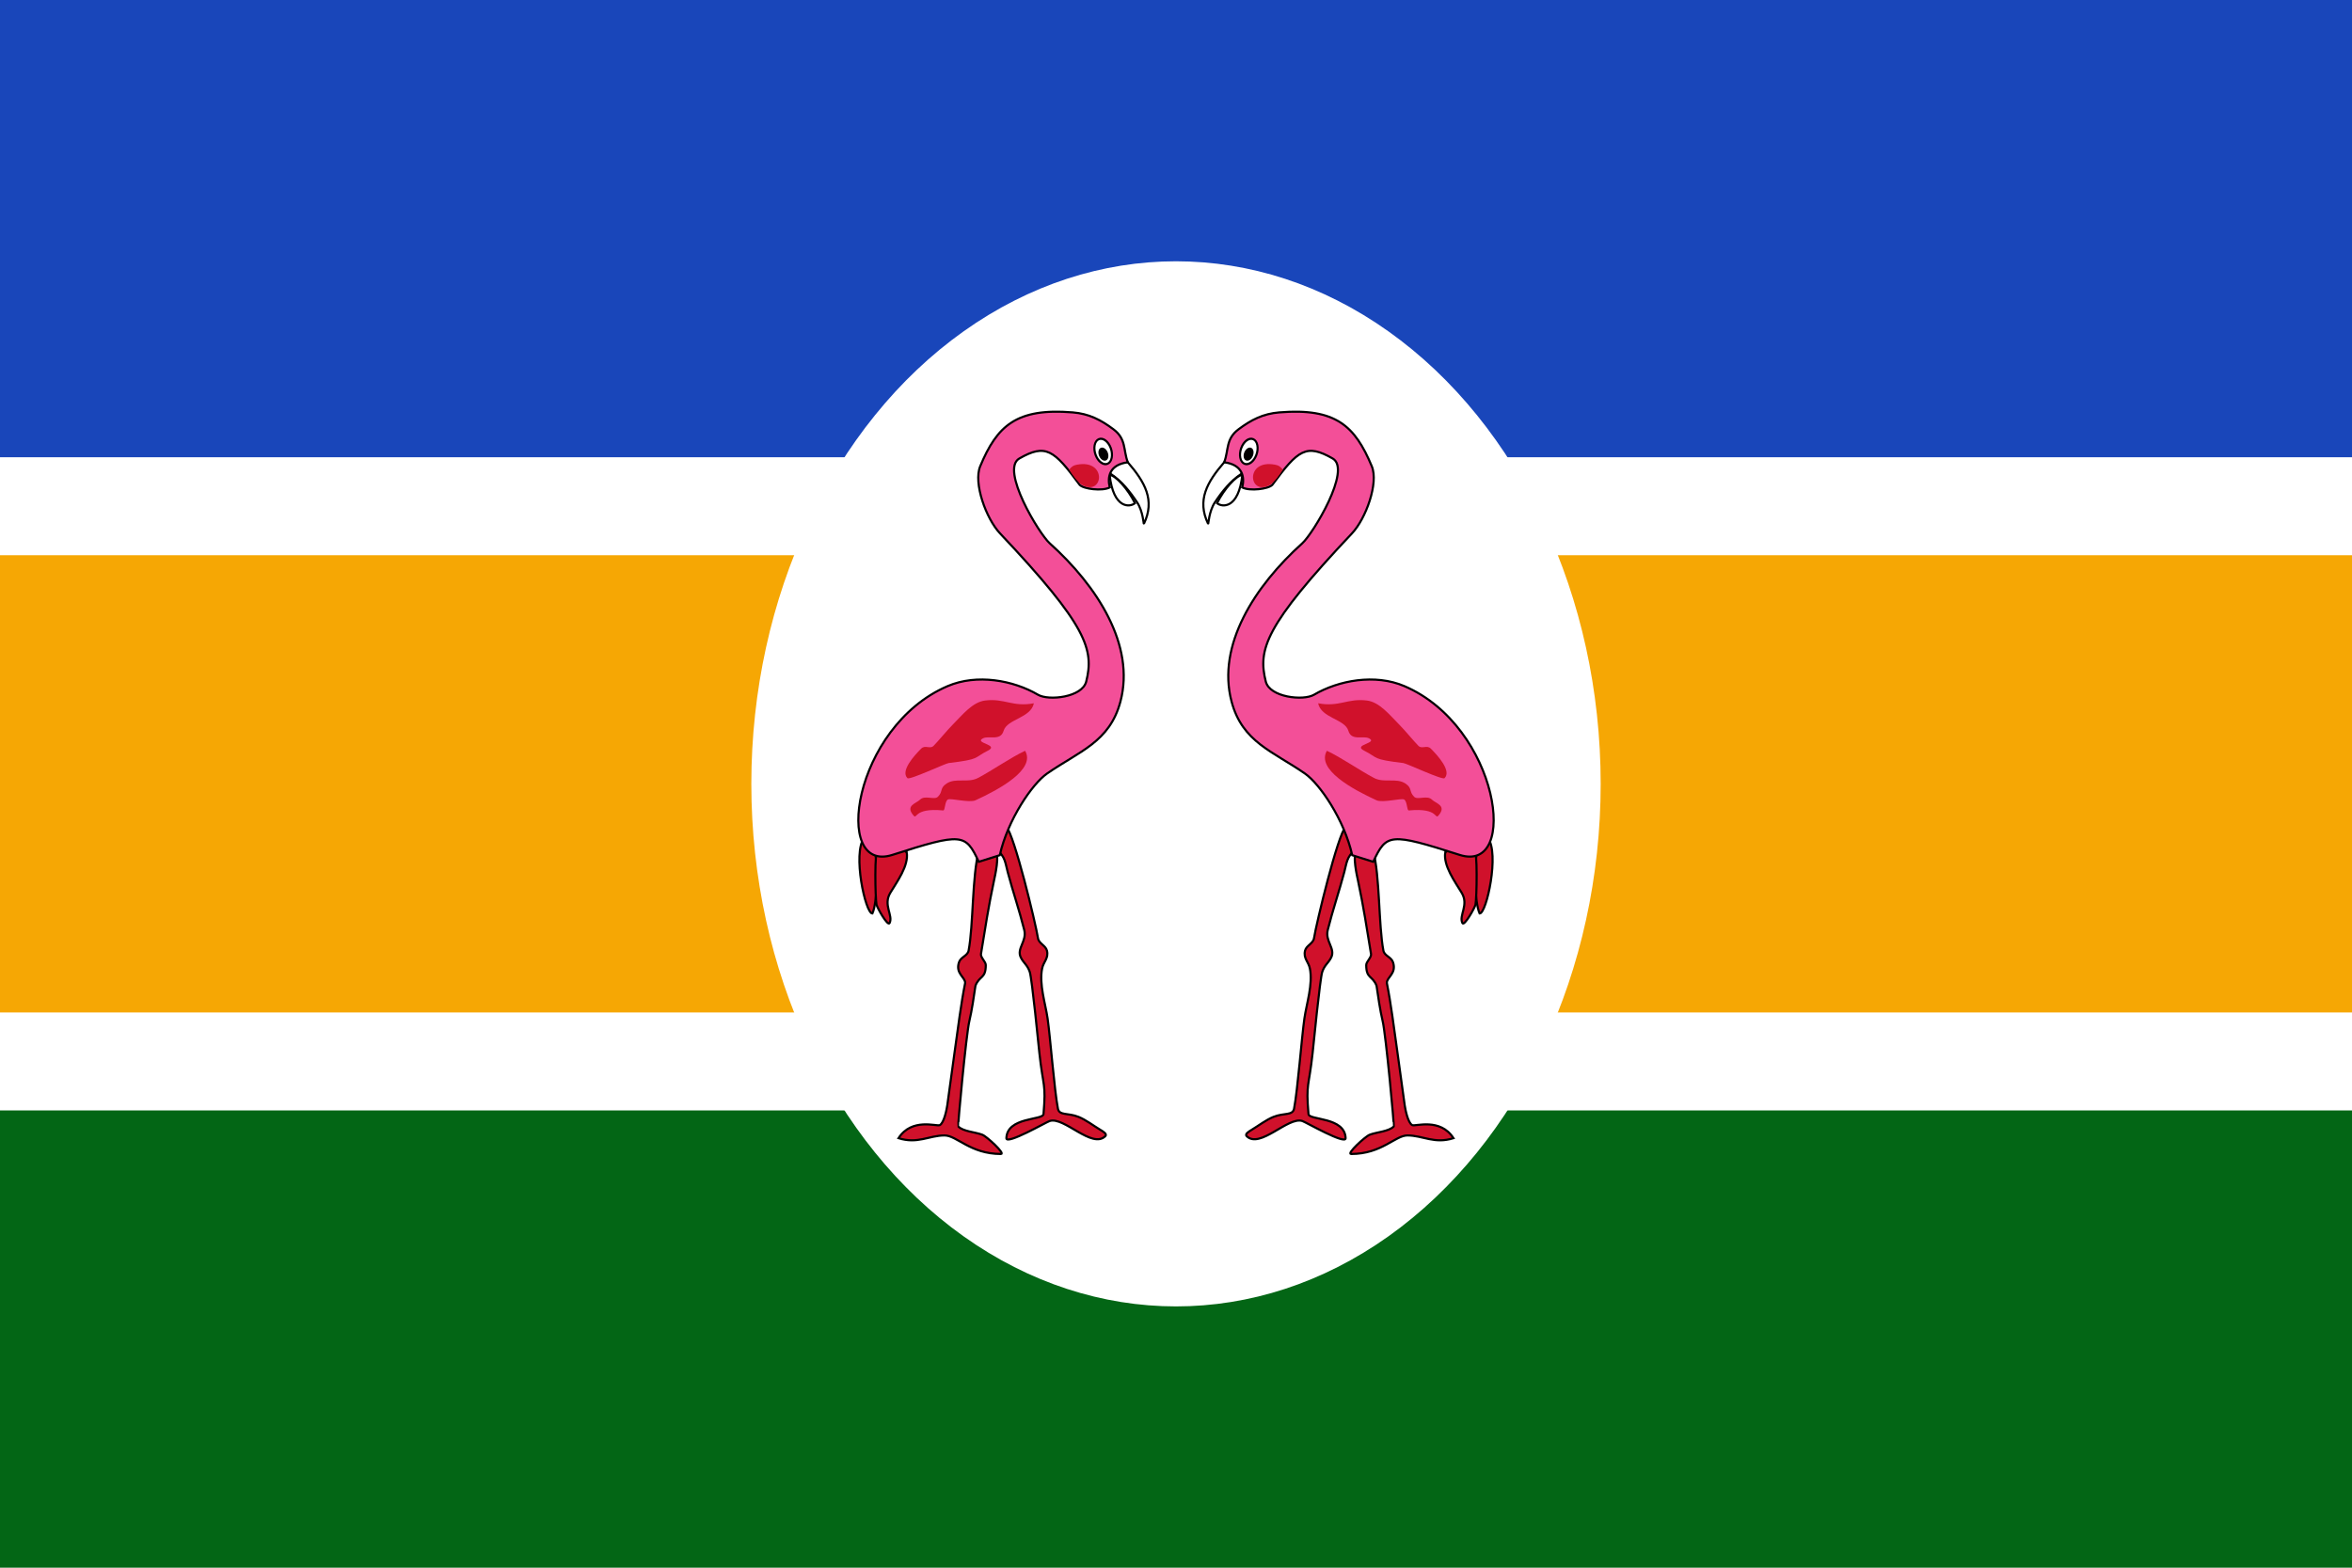 <?xml version="1.0" encoding="UTF-8" standalone="no"?>
<!-- Created with Inkscape (http://www.inkscape.org/) -->

<svg
   width="900"
   height="600"
   viewBox="0 0 900 600"
   version="1.1"
   id="svg143449"
   inkscape:version="1.2.1 (9c6d41e410, 2022-07-14)"
   xml:space="preserve"
   sodipodi:docname="Flag of Nakuru County.svg"
   xmlns:inkscape="http://www.inkscape.org/namespaces/inkscape"
   xmlns:sodipodi="http://sodipodi.sourceforge.net/DTD/sodipodi-0.dtd"
   xmlns="http://www.w3.org/2000/svg"
   xmlns:svg="http://www.w3.org/2000/svg"><sodipodi:namedview
     id="namedview143451"
     pagecolor="#ffffff"
     bordercolor="#000000"
     borderopacity="0.25"
     inkscape:showpageshadow="2"
     inkscape:pageopacity="0.0"
     inkscape:pagecheckerboard="0"
     inkscape:deskcolor="#d1d1d1"
     inkscape:document-units="px"
     showgrid="false"
     inkscape:zoom="1.017006"
     inkscape:cx="374.13743"
     inkscape:cy="298.91664"
     inkscape:window-width="1920"
     inkscape:window-height="1009"
     inkscape:window-x="-8"
     inkscape:window-y="-8"
     inkscape:window-maximized="1"
     inkscape:current-layer="layer1" /><defs
     id="defs143446" /><g
     inkscape:label="Layer 1"
     inkscape:groupmode="layer"
     id="layer1"><rect
       style="fill:#ffffff;fill-opacity:1;stroke:none;stroke-width:2.113"
       id="rect120441"
       width="900"
       height="600"
       x="0"
       y="0" /><rect
       style="fill:#1946ba;fill-opacity:1;stroke:none;stroke-width:2.07"
       id="rect123891"
       width="900"
       height="175"
       x="0"
       y="0" /><rect
       style="fill:#036615;fill-opacity:1;stroke:none;stroke-width:2.07"
       id="rect123891-2"
       width="900"
       height="175"
       x="0"
       y="425" /><rect
       style="fill:#f6a704;fill-opacity:1;stroke:none;stroke-width:2.07"
       id="rect123891-2-0"
       width="900"
       height="175"
       x="0"
       y="212.5" /><ellipse
       style="fill:#ffffff;fill-opacity:1;stroke:none;stroke-width:4.71"
       id="path128026"
       cx="450"
       cy="300"
       rx="162.5"
       ry="200" /></g><g
     inkscape:groupmode="layer"
     id="layer3"
     inkscape:label="Layer 2"><g
       id="g135875"
       transform="matrix(1.629,0,0,1.629,258.016,-978.675)"><path
         style="fill:#d0112b;fill-opacity:1;stroke:#000000;stroke-width:0.5;stroke-dasharray:none;stroke-opacity:1"
         d="m 71.555,800.559 c -1.629,6.081 -1.27,17.552 -2.421,23.568 -0.237,1.24 -1.837,1.475 -2.26,2.744 -0.88,2.639 1.465,3.491 1.453,4.843 -0.988,4.942 -1.684,10.657 -2.421,15.82 -0.519,3.634 -1.257,9.278 -1.776,12.914 -0.131,0.922 -0.744,4.166 -1.776,4.681 -0.705,0.352 -6.579,-1.791 -9.685,3.067 4.484,1.425 7.203,-0.646 10.815,-0.646 2.885,0 6.041,4.358 13.237,4.358 1.144,0 -3.292,-4.107 -4.358,-4.52 -1.667,-0.646 -4.462,-0.749 -5.65,-1.937 -0.163,-0.163 1.861,-21.66 2.583,-24.698 0.646,-2.716 1.055,-5.736 1.453,-8.394 0.948,-2.4 2.421,-1.577 2.421,-4.843 0,-0.765 -1.255,-1.805 -1.13,-2.583 0.945,-5.764 1.776,-11.239 3.067,-17.272 0.226,-1.054 1.376,-6.05 0.323,-7.103 -1.021,-1.021 -2.57,-1.043 -3.874,10e-6 z"
         id="path131720"
         sodipodi:nodetypes="ccscssscssssscscssc" /><path
         style="fill:#d0112b;fill-opacity:1;stroke:#000000;stroke-width:0.5;stroke-dasharray:none;stroke-opacity:1"
         d="m 75.752,800.398 c 2.025,1.723 1.99,3.102 2.583,5.327 1.195,4.489 2.726,8.969 3.874,13.56 0.663,2.654 -1.865,4.342 -0.807,6.457 0.675,1.35 1.544,1.727 2.099,3.39 0.533,1.598 2.079,17.373 2.26,19.048 0.875,8.113 1.602,6.979 0.969,14.367 -0.125,1.458 -8.556,0.622 -8.717,5.65 -0.053,1.647 9.317,-3.751 10.17,-4.036 3.34,-1.113 9.973,6.653 13.075,3.551 0.487,-0.487 -0.539,-1.098 -1.13,-1.453 -1.696,-1.018 -3.39,-2.351 -5.166,-3.067 -2.506,-1.011 -4.514,-0.25 -4.843,-1.937 -0.831,-4.268 -1.789,-16.718 -2.421,-21.147 -0.504,-3.525 -2.036,-8.062 -1.291,-11.784 0.322,-1.61 1.583,-2.385 1.13,-4.197 -0.305,-1.221 -1.902,-1.65 -2.099,-2.906 -0.553,-3.527 -5.574,-24.299 -7.426,-26.151 -0.31,-0.31 -2.124,4.512 -2.26,5.327 z"
         id="path133048"
         sodipodi:nodetypes="csssssssssssssssssc" /><path
         style="fill:#d0112b;fill-opacity:1;stroke:#000000;stroke-width:0.5;stroke-dasharray:none;stroke-opacity:1"
         d="m 44.597,797.653 c -2.772,3.591 0.292,17.757 1.937,17.757 1.109,-2.401 1.401,-10.707 0.646,-14.205 -0.993,-0.993 -1.365,-2.029 -2.583,-3.551 z"
         id="path133113"
         sodipodi:nodetypes="cccc" /><path
         style="fill:#d0112b;fill-opacity:1;stroke:#000000;stroke-width:0.5;stroke-dasharray:none;stroke-opacity:1"
         d="m 54.606,801.043 c 0.505,3.157 -2.342,6.971 -3.874,9.524 -1.729,2.882 0.739,5.302 -0.161,7.103 -0.407,0.813 -2.912,-3.583 -3.067,-4.358 -0.301,-1.504 -0.524,-13.075 0.323,-13.075 0.47,0 1.858,0 2.421,0 1.714,0 3.006,-0.275 4.358,0.807 z"
         id="path133115"
         sodipodi:nodetypes="csssssc" /><path
         style="fill:#ffffff;fill-opacity:1;stroke:#000000;stroke-width:0.5;stroke-dasharray:none;stroke-opacity:1"
         d="m 106.431,709.276 c -1.129,-0.859 -4.851,2.226 -3.871,2.878 2.54,1.693 4.427,4.059 6.154,6.65 1.381,2.072 1.538,5.166 1.588,5.062 2.676,-5.554 0.298,-9.79 -3.871,-14.591 z"
         id="path133898"
         sodipodi:nodetypes="csssc" /><path
         style="fill:#ffffff;fill-opacity:1;stroke:#000000;stroke-width:0.5;stroke-dasharray:none;stroke-opacity:1"
         d="m 102.262,712.353 c 1.436,0.141 4.327,3.334 5.956,6.65 -1.197,0.986 -5.065,1.398 -5.956,-6.65 z"
         id="path133900"
         sodipodi:nodetypes="ccc" /><path
         style="fill:#f34f98;fill-opacity:1;stroke:#000000;stroke-width:0.5;stroke-dasharray:none;stroke-opacity:1"
         d="m 106.53,709.397 c -1.091,-2.918 -0.325,-5.471 -3.358,-7.746 -2.963,-2.222 -5.756,-3.665 -9.587,-3.978 -13.241,-1.083 -17.768,3.157 -21.726,12.663 -1.638,3.936 1.382,12.295 4.664,15.772 20.546,21.766 22.109,27.325 20.241,34.8 -0.93,3.719 -8.811,4.574 -11.318,3.105 -5.786,-3.39 -14.331,-4.984 -21.245,-2.024 -22.273,9.536 -27.149,44.177 -12.975,39.651 16.389,-5.233 17.19,-5.049 20.294,1.623 l 4.936,-1.553 c 1.865,-8.306 7.606,-16.745 11.106,-19.179 7.55,-5.249 14.72,-7.372 17.25,-16.953 3.489,-13.21 -5.445,-27.096 -16.639,-37.168 -2.482,-2.233 -11.643,-17.321 -7.124,-19.903 6.195,-3.541 8.134,-2.042 14.175,6.189 0.905,0.977 5.271,1.543 7.071,0.612 -0.621,-2.545 -0.048,-5.343 4.235,-5.911 z"
         id="path129480"
         sodipodi:nodetypes="cssssssssccssssccc" /><path
         style="fill:#d0112b;fill-opacity:1;stroke:none;stroke-width:2"
         d="m 84.469,766.014 c -4.956,0.954 -6.914,-1.224 -11.461,-0.646 -3.002,0.382 -5.339,3.401 -7.587,5.65 -1.302,1.302 -3.463,3.947 -4.52,5.004 -0.844,0.844 -1.958,-0.302 -2.906,0.646 -1.664,1.664 -4.915,5.254 -3.228,6.941 0.504,0.504 8.879,-3.456 9.685,-3.551 7.518,-0.892 5.772,-1.191 9.201,-2.906 2.847,-1.424 -3.395,-1.773 -1.13,-2.906 1.407,-0.704 4.116,0.709 4.843,-1.776 0.807,-2.761 6.389,-2.966 7.103,-6.457 z"
         id="path133117"
         sodipodi:nodetypes="csssssssssc" /><path
         style="fill:#d0112b;fill-opacity:1;stroke:none;stroke-width:2"
         d="m 82.408,777.178 c -3.364,1.574 -7.65,4.576 -11.038,6.37 -2.435,1.289 -5.263,-0.105 -7.413,1.328 -1.678,1.119 -0.773,1.84 -2.037,3.105 -0.842,0.842 -3.051,-0.463 -4.197,0.683 -0.88,0.88 -3.45,1.347 -1.637,3.588 1.127,1.394 -0.249,-1.76 7.077,-1.056 0.506,0.049 0.333,-2.184 1.13,-2.583 0.684,-0.342 5.03,0.85 6.481,0.186 5.607,-2.564 14.182,-7.258 11.636,-11.623 z"
         id="path133168"
         sodipodi:nodetypes="cssssssssc" /><ellipse
         style="fill:#ffffff;fill-opacity:1;stroke:#000000;stroke-width:0.501;stroke-dasharray:none;stroke-opacity:1"
         id="path135412"
         cx="-145.97"
         cy="690.011"
         rx="1.947"
         ry="3.066"
         transform="matrix(0.917,-0.399,0.34,0.94,0,0)" /><ellipse
         style="fill:#000000;fill-opacity:1;stroke:none;stroke-width:1.297"
         id="path135412-8"
         cx="-167.198"
         cy="694.571"
         rx="1.087"
         ry="1.6"
         transform="matrix(0.93,-0.368,0.369,0.93,0,0)" /><path
         style="fill:#d0112b;fill-opacity:1;stroke:none;stroke-width:2"
         d="m 92.749,711.12 c 0.744,-0.826 0.963,-0.995 1.915,-1.17 7.063,-1.297 6.143,7.446 1.197,4.787 -1.09,-0.586 -2.544,-2.661 -3.112,-3.617 z"
         id="path135441"
         sodipodi:nodetypes="cssc" /></g><g
       id="g135875-4"
       transform="matrix(-1.629,0,0,1.629,641.984,-978.675)"><path
         style="fill:#d0112b;fill-opacity:1;stroke:#000000;stroke-width:0.5;stroke-dasharray:none;stroke-opacity:1"
         d="m 71.555,800.559 c -1.629,6.081 -1.27,17.552 -2.421,23.568 -0.237,1.24 -1.837,1.475 -2.26,2.744 -0.88,2.639 1.465,3.491 1.453,4.843 -0.988,4.942 -1.684,10.657 -2.421,15.82 -0.519,3.634 -1.257,9.278 -1.776,12.914 -0.131,0.922 -0.744,4.166 -1.776,4.681 -0.705,0.352 -6.579,-1.791 -9.685,3.067 4.484,1.425 7.203,-0.646 10.815,-0.646 2.885,0 6.041,4.358 13.237,4.358 1.144,0 -3.292,-4.107 -4.358,-4.52 -1.667,-0.646 -4.462,-0.749 -5.65,-1.937 -0.163,-0.163 1.861,-21.66 2.583,-24.698 0.646,-2.716 1.055,-5.736 1.453,-8.394 0.948,-2.4 2.421,-1.577 2.421,-4.843 0,-0.765 -1.255,-1.805 -1.13,-2.583 0.945,-5.764 1.776,-11.239 3.067,-17.272 0.226,-1.054 1.376,-6.05 0.323,-7.103 -1.021,-1.021 -2.57,-1.043 -3.874,10e-6 z"
         id="path131720-0"
         sodipodi:nodetypes="ccscssscssssscscssc" /><path
         style="fill:#d0112b;fill-opacity:1;stroke:#000000;stroke-width:0.5;stroke-dasharray:none;stroke-opacity:1"
         d="m 75.752,800.398 c 2.025,1.723 1.99,3.102 2.583,5.327 1.195,4.489 2.726,8.969 3.874,13.56 0.663,2.654 -1.865,4.342 -0.807,6.457 0.675,1.35 1.544,1.727 2.099,3.39 0.533,1.598 2.079,17.373 2.26,19.048 0.875,8.113 1.602,6.979 0.969,14.367 -0.125,1.458 -8.556,0.622 -8.717,5.65 -0.053,1.647 9.317,-3.751 10.17,-4.036 3.34,-1.113 9.973,6.653 13.075,3.551 0.487,-0.487 -0.539,-1.098 -1.13,-1.453 -1.696,-1.018 -3.39,-2.351 -5.166,-3.067 -2.506,-1.011 -4.514,-0.25 -4.843,-1.937 -0.831,-4.268 -1.789,-16.718 -2.421,-21.147 -0.504,-3.525 -2.036,-8.062 -1.291,-11.784 0.322,-1.61 1.583,-2.385 1.13,-4.197 -0.305,-1.221 -1.902,-1.65 -2.099,-2.906 -0.553,-3.527 -5.574,-24.299 -7.426,-26.151 -0.31,-0.31 -2.124,4.512 -2.26,5.327 z"
         id="path133048-7"
         sodipodi:nodetypes="csssssssssssssssssc" /><path
         style="fill:#d0112b;fill-opacity:1;stroke:#000000;stroke-width:0.5;stroke-dasharray:none;stroke-opacity:1"
         d="m 44.597,797.653 c -2.772,3.591 0.292,17.757 1.937,17.757 1.109,-2.401 1.401,-10.707 0.646,-14.205 -0.993,-0.993 -1.365,-2.029 -2.583,-3.551 z"
         id="path133113-6"
         sodipodi:nodetypes="cccc" /><path
         style="fill:#d0112b;fill-opacity:1;stroke:#000000;stroke-width:0.5;stroke-dasharray:none;stroke-opacity:1"
         d="m 54.606,801.043 c 0.505,3.157 -2.342,6.971 -3.874,9.524 -1.729,2.882 0.739,5.302 -0.161,7.103 -0.407,0.813 -2.912,-3.583 -3.067,-4.358 -0.301,-1.504 -0.524,-13.075 0.323,-13.075 0.47,0 1.858,0 2.421,0 1.714,0 3.006,-0.275 4.358,0.807 z"
         id="path133115-4"
         sodipodi:nodetypes="csssssc" /><path
         style="fill:#ffffff;fill-opacity:1;stroke:#000000;stroke-width:0.5;stroke-dasharray:none;stroke-opacity:1"
         d="m 106.431,709.276 c -1.129,-0.859 -4.851,2.226 -3.871,2.878 2.54,1.693 4.427,4.059 6.154,6.65 1.381,2.072 1.538,5.166 1.588,5.062 2.676,-5.554 0.298,-9.79 -3.871,-14.591 z"
         id="path133898-9"
         sodipodi:nodetypes="csssc" /><path
         style="fill:#ffffff;fill-opacity:1;stroke:#000000;stroke-width:0.5;stroke-dasharray:none;stroke-opacity:1"
         d="m 102.262,712.353 c 1.436,0.141 4.327,3.334 5.956,6.65 -1.197,0.986 -5.065,1.398 -5.956,-6.65 z"
         id="path133900-2"
         sodipodi:nodetypes="ccc" /><path
         style="fill:#f34f98;fill-opacity:1;stroke:#000000;stroke-width:0.5;stroke-dasharray:none;stroke-opacity:1"
         d="m 106.53,709.397 c -1.091,-2.918 -0.325,-5.471 -3.358,-7.746 -2.963,-2.222 -5.756,-3.665 -9.587,-3.978 -13.241,-1.083 -17.768,3.157 -21.726,12.663 -1.638,3.936 1.382,12.295 4.664,15.772 20.546,21.766 22.109,27.325 20.241,34.8 -0.93,3.719 -8.811,4.574 -11.318,3.105 -5.786,-3.39 -14.331,-4.984 -21.245,-2.024 -22.273,9.536 -27.149,44.177 -12.975,39.651 16.389,-5.233 17.19,-5.049 20.294,1.623 l 4.936,-1.553 c 1.865,-8.306 7.606,-16.745 11.106,-19.179 7.55,-5.249 14.72,-7.372 17.25,-16.953 3.489,-13.21 -5.445,-27.096 -16.639,-37.168 -2.482,-2.233 -11.643,-17.321 -7.124,-19.903 6.195,-3.541 8.134,-2.042 14.175,6.189 0.905,0.977 5.271,1.543 7.071,0.612 -0.621,-2.545 -0.048,-5.343 4.235,-5.911 z"
         id="path129480-2"
         sodipodi:nodetypes="cssssssssccssssccc" /><path
         style="fill:#d0112b;fill-opacity:1;stroke:none;stroke-width:2"
         d="m 84.469,766.014 c -4.956,0.954 -6.914,-1.224 -11.461,-0.646 -3.002,0.382 -5.339,3.401 -7.587,5.65 -1.302,1.302 -3.463,3.947 -4.52,5.004 -0.844,0.844 -1.958,-0.302 -2.906,0.646 -1.664,1.664 -4.915,5.254 -3.228,6.941 0.504,0.504 8.879,-3.456 9.685,-3.551 7.518,-0.892 5.772,-1.191 9.201,-2.906 2.847,-1.424 -3.395,-1.773 -1.13,-2.906 1.407,-0.704 4.116,0.709 4.843,-1.776 0.807,-2.761 6.389,-2.966 7.103,-6.457 z"
         id="path133117-2"
         sodipodi:nodetypes="csssssssssc" /><path
         style="fill:#d0112b;fill-opacity:1;stroke:none;stroke-width:2"
         d="m 82.408,777.178 c -3.364,1.574 -7.65,4.576 -11.038,6.37 -2.435,1.289 -5.263,-0.105 -7.413,1.328 -1.678,1.119 -0.773,1.84 -2.037,3.105 -0.842,0.842 -3.051,-0.463 -4.197,0.683 -0.88,0.88 -3.45,1.347 -1.637,3.588 1.127,1.394 -0.249,-1.76 7.077,-1.056 0.506,0.049 0.333,-2.184 1.13,-2.583 0.684,-0.342 5.03,0.85 6.481,0.186 5.607,-2.564 14.182,-7.258 11.636,-11.623 z"
         id="path133168-6"
         sodipodi:nodetypes="cssssssssc" /><ellipse
         style="fill:#ffffff;fill-opacity:1;stroke:#000000;stroke-width:0.501;stroke-dasharray:none;stroke-opacity:1"
         id="path135412-9"
         cx="-145.97"
         cy="690.011"
         rx="1.947"
         ry="3.066"
         transform="matrix(0.917,-0.399,0.34,0.94,0,0)" /><ellipse
         style="fill:#000000;fill-opacity:1;stroke:none;stroke-width:1.297"
         id="path135412-8-9"
         cx="-167.198"
         cy="694.571"
         rx="1.087"
         ry="1.6"
         transform="matrix(0.93,-0.368,0.369,0.93,0,0)" /><path
         style="fill:#d0112b;fill-opacity:1;stroke:none;stroke-width:2"
         d="m 92.749,711.12 c 0.744,-0.826 0.963,-0.995 1.915,-1.17 7.063,-1.297 6.143,7.446 1.197,4.787 -1.09,-0.586 -2.544,-2.661 -3.112,-3.617 z"
         id="path135441-6"
         sodipodi:nodetypes="cssc" /></g></g></svg>
